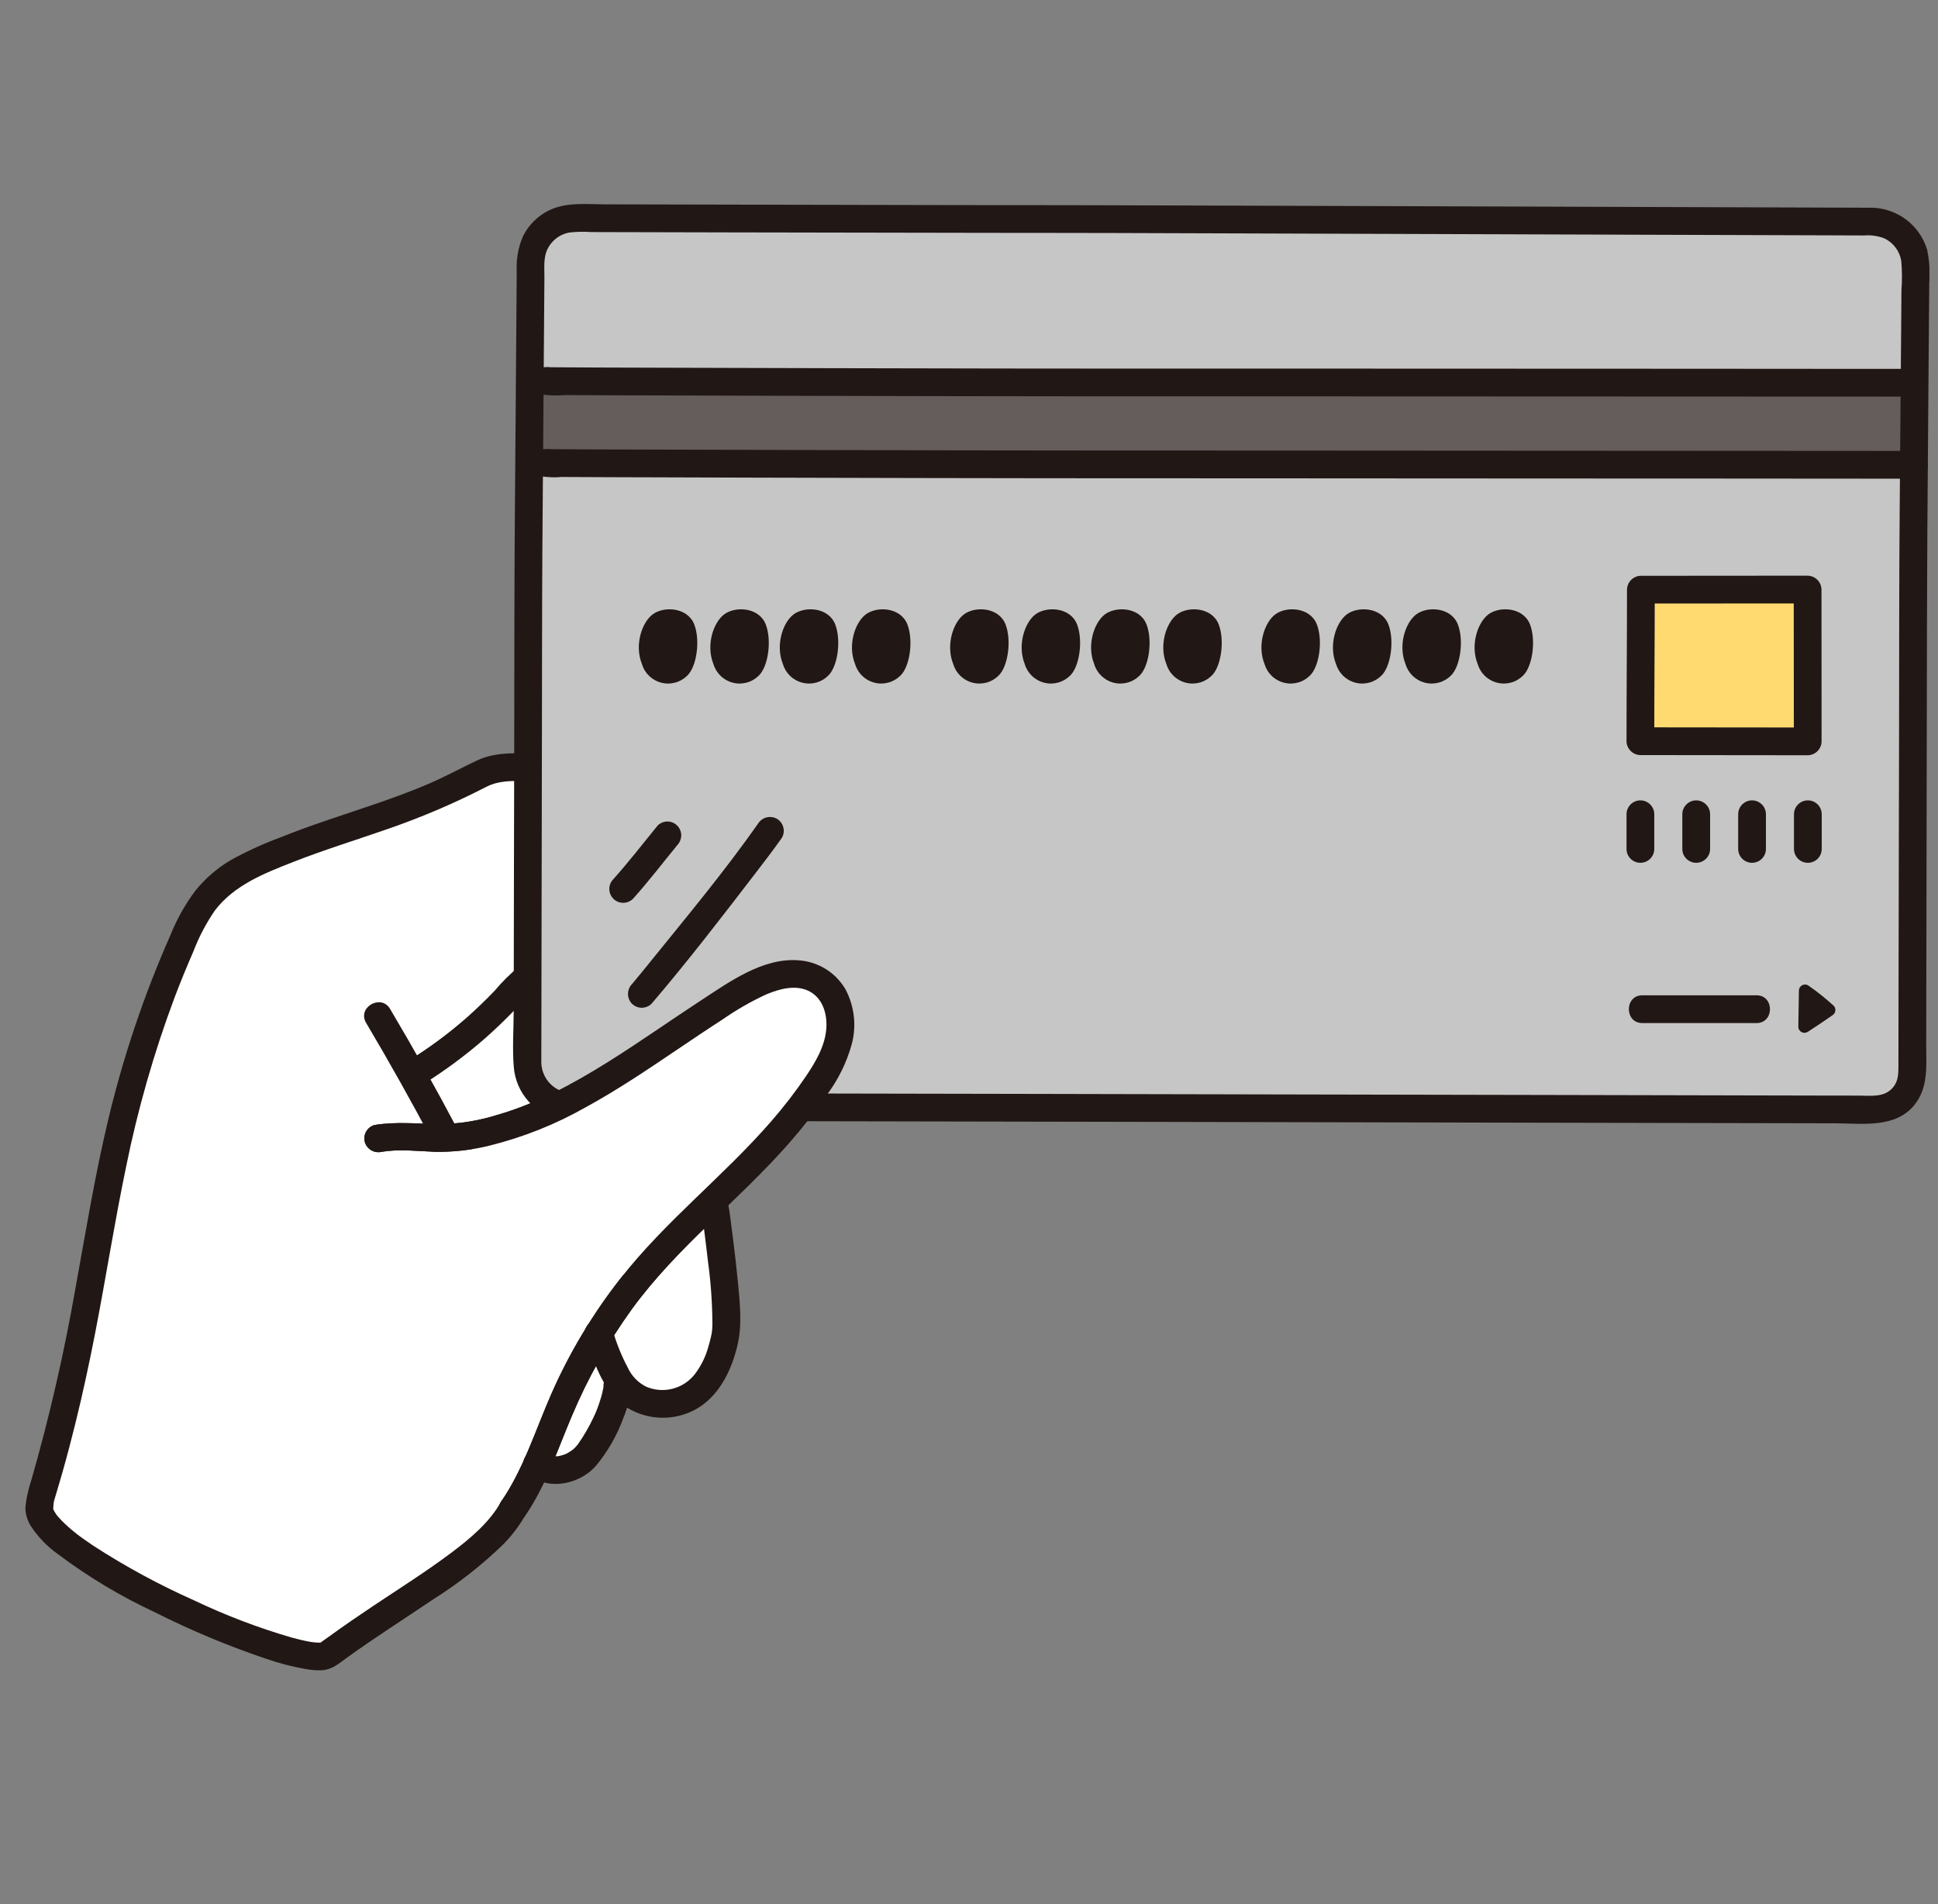 <svg width="57" height="56" viewBox="0 0 57 56" fill="none" xmlns="http://www.w3.org/2000/svg">
<rect x="0" y="0" width="57" height="56" fill="#808080" stroke="none"/>
<g clip-path="url(#clip0_2156_1826)">
<path d="M11.61 23.875C12.3 23.632 12.976 23.348 13.632 23.025C13.822 22.931 14.01 22.834 14.197 22.736C14.498 22.579 14.97 22.546 15.486 22.566L15.531 22.568C15.525 25.549 15.518 29.111 15.515 31.256C15.514 31.538 15.606 31.813 15.776 32.039C15.946 32.264 16.185 32.428 16.456 32.505C18.272 31.613 19.941 30.283 21.692 29.226C22.473 28.755 23.504 28.337 24.229 28.956C24.379 29.091 24.5 29.255 24.583 29.439C24.666 29.623 24.711 29.822 24.714 30.024C24.744 30.753 24.381 31.393 23.979 31.972C22.993 33.391 21.998 34.313 20.975 35.287C21.02 35.511 21.054 35.695 21.066 35.784C21.209 36.876 21.448 38.704 21.328 39.306C21.179 40.051 20.848 40.82 20.162 41.145C19.476 41.47 18.529 41.239 18.193 40.558L18.168 40.508L18.157 40.749C18.117 41.485 17.47 42.622 17.165 42.9C17.017 43.045 16.833 43.148 16.632 43.198C16.431 43.248 16.221 43.243 16.022 43.184C15.941 43.154 15.865 43.113 15.795 43.063C15.604 43.523 15.368 43.963 15.09 44.376C14.302 45.816 11.823 47.024 9.622 48.679C8.704 49.125 0.919 45.644 1.161 44.297C1.161 44.297 1.185 44.074 1.196 44.038C3.224 37.382 2.686 33.507 5.594 27.202C5.929 26.471 6.505 25.877 7.226 25.521C8.768 24.769 10.162 24.397 11.61 23.875Z" fill="white"/>
<path d="M20.623 33.796C20.759 34.233 21.029 35.498 21.066 35.783C21.209 36.876 21.449 38.703 21.328 39.306C21.18 40.051 20.848 40.819 20.162 41.144C19.477 41.469 18.529 41.239 18.194 40.557L18.169 40.507L18.157 40.749C18.117 41.485 17.469 42.622 17.165 42.9C17.017 43.045 16.833 43.148 16.632 43.198C16.431 43.248 16.221 43.243 16.022 43.184C15.628 43.039 15.389 42.645 15.194 42.272C14.954 41.761 14.792 41.216 14.711 40.657" fill="white"/>
<path d="M15.588 43.414C16.178 43.829 17.043 43.646 17.513 43.127C17.869 42.702 18.148 42.218 18.336 41.696C18.462 41.394 18.539 41.075 18.565 40.749C18.564 40.641 18.521 40.538 18.445 40.461C18.368 40.385 18.265 40.342 18.157 40.341C18.049 40.344 17.947 40.388 17.871 40.464C17.795 40.539 17.751 40.642 17.749 40.749C17.747 40.777 17.752 40.9 17.749 40.781C17.747 40.811 17.742 40.84 17.734 40.869C17.721 40.941 17.703 41.012 17.683 41.082C17.64 41.233 17.588 41.382 17.529 41.527C17.565 41.437 17.508 41.572 17.501 41.588C17.487 41.619 17.473 41.651 17.458 41.682C17.424 41.754 17.389 41.825 17.352 41.895C17.281 42.029 17.205 42.162 17.123 42.29C17.089 42.343 17.053 42.397 17.016 42.448C17.001 42.473 16.984 42.496 16.965 42.518C17.05 42.431 16.986 42.49 16.967 42.513C16.94 42.545 16.911 42.577 16.88 42.606C16.872 42.614 16.774 42.69 16.84 42.642C16.804 42.668 16.767 42.692 16.729 42.714C16.691 42.737 16.652 42.757 16.611 42.776C16.685 42.742 16.567 42.79 16.55 42.795C16.508 42.807 16.465 42.817 16.423 42.826H16.421C16.403 42.828 16.384 42.829 16.366 42.829C16.323 42.831 16.279 42.829 16.237 42.825C16.328 42.834 16.201 42.813 16.182 42.808C16.163 42.803 16.146 42.797 16.129 42.791C16.168 42.808 16.166 42.807 16.124 42.787C16.081 42.762 16.039 42.738 15.998 42.709C15.905 42.655 15.794 42.64 15.689 42.668C15.585 42.695 15.495 42.763 15.44 42.856C15.388 42.95 15.375 43.06 15.402 43.164C15.429 43.268 15.495 43.358 15.587 43.414L15.588 43.414Z" fill="#211715"/>
<path d="M17.226 39.314C17.446 40.007 17.714 40.861 18.32 41.318C18.622 41.535 18.979 41.664 19.35 41.691C19.722 41.718 20.093 41.641 20.424 41.469C21.142 41.094 21.525 40.293 21.697 39.535C21.835 38.927 21.757 38.28 21.699 37.667C21.658 37.238 21.607 36.809 21.553 36.382C21.53 36.199 21.506 36.016 21.482 35.834C21.47 35.741 21.458 35.649 21.442 35.556C21.434 35.51 21.425 35.464 21.416 35.417C21.412 35.394 21.384 35.189 21.384 35.284C21.384 34.759 20.567 34.758 20.567 35.284C20.583 35.449 20.613 35.613 20.655 35.773C20.671 35.867 20.684 35.974 20.704 36.126C20.746 36.453 20.787 36.781 20.824 37.11C20.907 37.714 20.95 38.323 20.953 38.933C20.953 38.987 20.95 39.04 20.946 39.094C20.945 39.112 20.929 39.248 20.938 39.193C20.946 39.144 20.916 39.291 20.91 39.319C20.887 39.42 20.86 39.52 20.83 39.62C20.751 39.908 20.617 40.178 20.435 40.416C20.27 40.627 20.04 40.777 19.781 40.843C19.521 40.91 19.247 40.888 19.001 40.781C18.764 40.661 18.575 40.464 18.464 40.222C18.274 39.864 18.123 39.487 18.013 39.097C17.855 38.599 17.067 38.812 17.226 39.314Z" fill="#211715"/>
<path d="M10.768 30.083C11.46 31.249 12.122 32.432 12.756 33.631C13.001 34.096 13.706 33.684 13.46 33.219C12.827 32.02 12.164 30.837 11.472 29.671C11.204 29.22 10.499 29.63 10.768 30.083Z" fill="#211715"/>
<path d="M12.428 31.898C13.068 31.501 13.675 31.052 14.243 30.558C14.513 30.321 14.773 30.074 15.025 29.818C15.156 29.685 15.285 29.55 15.411 29.412C15.477 29.341 15.54 29.268 15.608 29.2C15.637 29.17 15.669 29.143 15.698 29.115C15.762 29.052 15.664 29.136 15.715 29.101C15.807 29.044 15.873 28.955 15.9 28.851C15.927 28.747 15.914 28.636 15.862 28.542C15.806 28.45 15.717 28.382 15.613 28.355C15.508 28.328 15.397 28.342 15.303 28.396C15.027 28.619 14.773 28.869 14.545 29.142C14.288 29.408 14.022 29.665 13.746 29.911C13.206 30.387 12.628 30.816 12.016 31.193C11.571 31.47 11.98 32.177 12.428 31.898H12.428Z" fill="#211715"/>
<path d="M15.486 22.158C15.001 22.142 14.485 22.151 14.038 22.362C13.559 22.587 13.097 22.842 12.61 23.051C11.658 23.459 10.668 23.767 9.689 24.1C9.198 24.267 8.708 24.442 8.227 24.636C7.723 24.822 7.234 25.047 6.764 25.309C6.374 25.543 6.029 25.844 5.744 26.198C5.444 26.6 5.197 27.04 5.011 27.506C4.239 29.253 3.627 31.067 3.184 32.925C2.789 34.577 2.517 36.254 2.213 37.924C1.881 39.819 1.449 41.695 0.918 43.544C0.849 43.752 0.798 43.965 0.765 44.181C0.762 44.207 0.758 44.234 0.756 44.261L0.753 44.287C0.769 44.166 0.768 44.173 0.75 44.31C0.748 44.338 0.747 44.366 0.748 44.394C0.76 44.566 0.814 44.732 0.905 44.879C1.114 45.196 1.379 45.473 1.687 45.695C2.584 46.37 3.549 46.949 4.567 47.423C5.621 47.953 6.71 48.408 7.828 48.785C8.207 48.917 8.597 49.018 8.993 49.087C9.148 49.116 9.306 49.128 9.464 49.123C9.77 49.102 9.957 48.932 10.202 48.754C11.033 48.155 11.898 47.607 12.746 47.034C13.486 46.568 14.174 46.027 14.801 45.42C15.049 45.169 15.264 44.887 15.44 44.581C15.697 44.122 14.992 43.71 14.736 44.169C14.396 44.776 13.829 45.25 13.272 45.668C12.536 46.219 11.757 46.711 10.992 47.221C10.566 47.505 10.142 47.794 9.728 48.095C9.707 48.11 9.41 48.317 9.414 48.326C9.414 48.326 9.545 48.275 9.455 48.306C9.381 48.331 9.448 48.3 9.493 48.304C9.464 48.301 9.431 48.309 9.402 48.31C9.347 48.311 9.293 48.306 9.238 48.302C9.203 48.3 9.083 48.276 9.221 48.302C9.179 48.294 9.136 48.289 9.095 48.281C8.918 48.249 8.743 48.206 8.57 48.158C7.588 47.872 6.632 47.507 5.709 47.067C4.681 46.61 3.69 46.072 2.745 45.46C2.646 45.393 2.547 45.325 2.449 45.256C2.403 45.222 2.357 45.188 2.312 45.155C2.295 45.142 2.276 45.128 2.259 45.115C2.336 45.173 2.249 45.108 2.239 45.099C2.088 44.981 1.945 44.853 1.81 44.717C1.759 44.665 1.713 44.611 1.666 44.556C1.612 44.493 1.721 44.636 1.676 44.569C1.669 44.557 1.659 44.546 1.652 44.535C1.632 44.501 1.61 44.469 1.59 44.435C1.579 44.416 1.542 44.327 1.572 44.404C1.603 44.48 1.572 44.394 1.565 44.375C1.553 44.341 1.541 44.23 1.564 44.395C1.56 44.373 1.556 44.271 1.558 44.365C1.562 44.493 1.571 44.26 1.575 44.225C1.582 44.172 1.594 44.12 1.611 44.069C1.686 43.814 1.763 43.562 1.835 43.307C1.972 42.824 2.1 42.338 2.22 41.85C2.438 40.969 2.628 40.081 2.802 39.19C3.116 37.572 3.37 35.942 3.706 34.329C4.05 32.626 4.529 30.952 5.139 29.325C5.31 28.875 5.492 28.43 5.685 27.989C5.848 27.56 6.062 27.153 6.322 26.774C6.891 26.029 7.779 25.682 8.625 25.35C9.543 24.99 10.488 24.7 11.419 24.375C12.407 24.033 13.369 23.622 14.298 23.144C14.665 22.953 15.08 22.961 15.486 22.974C16.011 22.991 16.01 22.175 15.486 22.158V22.158Z" fill="#211715"/>
<path d="M15.441 44.581C16.055 43.688 16.395 42.643 16.815 41.653C17.283 40.538 17.877 39.48 18.585 38.5C19.912 36.679 21.709 35.318 23.188 33.637C23.579 33.193 23.945 32.728 24.285 32.245C24.64 31.784 24.901 31.259 25.055 30.698C25.195 30.157 25.127 29.583 24.864 29.09C24.722 28.85 24.525 28.647 24.288 28.5C24.051 28.352 23.782 28.265 23.504 28.244C22.444 28.153 21.453 28.877 20.613 29.425C19.683 30.032 18.777 30.676 17.833 31.263C16.827 31.889 15.774 32.459 14.63 32.789C14.074 32.964 13.495 33.055 12.913 33.061C12.269 33.051 11.657 32.982 11.015 33.087C10.911 33.116 10.823 33.185 10.77 33.279C10.716 33.373 10.702 33.484 10.73 33.589C10.761 33.692 10.83 33.779 10.924 33.832C11.017 33.885 11.127 33.9 11.232 33.874C11.747 33.789 12.26 33.854 12.777 33.874C13.321 33.885 13.863 33.825 14.391 33.695C15.388 33.448 16.346 33.066 17.239 32.558C18.169 32.05 19.049 31.455 19.928 30.862C20.37 30.564 20.81 30.267 21.257 29.979C21.666 29.694 22.099 29.447 22.551 29.239C22.919 29.087 23.376 28.96 23.76 29.133C24.189 29.326 24.334 29.804 24.304 30.24C24.27 30.757 23.989 31.23 23.707 31.649C23.393 32.113 23.05 32.557 22.682 32.979C21.276 34.597 19.568 35.913 18.244 37.608C17.432 38.645 16.752 39.779 16.221 40.985C15.751 42.052 15.402 43.201 14.736 44.169C14.438 44.603 15.145 45.012 15.441 44.581H15.441Z" fill="#211715"/>
<path d="M31.186 6.442C29.241 6.442 20.292 6.425 16.908 6.416C16.565 6.415 16.236 6.55 15.993 6.791C15.749 7.032 15.611 7.36 15.609 7.703C15.588 10.771 15.539 16.52 15.539 17.842C15.539 19.867 15.521 27.609 15.516 31.256C15.515 31.426 15.549 31.595 15.613 31.752C15.678 31.909 15.774 32.052 15.894 32.173C16.014 32.293 16.157 32.389 16.314 32.455C16.471 32.52 16.64 32.554 16.81 32.554C23.066 32.563 49.152 32.618 55.156 32.63C55.299 32.63 55.44 32.602 55.572 32.548C55.705 32.494 55.825 32.414 55.926 32.313C56.027 32.212 56.107 32.092 56.162 31.96C56.217 31.828 56.245 31.687 56.245 31.544C56.25 28.034 56.268 19.922 56.268 17.842C56.268 16.537 56.317 10.915 56.339 7.823C56.34 7.652 56.308 7.483 56.243 7.325C56.179 7.166 56.084 7.023 55.964 6.901C55.844 6.78 55.701 6.683 55.544 6.617C55.386 6.551 55.217 6.517 55.047 6.517C50.091 6.501 32.593 6.442 31.186 6.442Z" fill="#C6C6C6"/>
<path d="M55.749 11.255C50.431 11.254 33.115 11.247 31.423 11.247C28.791 11.247 16.215 11.219 15.581 11.207C15.575 12.012 15.57 12.834 15.563 13.617C15.873 13.628 28.756 13.657 31.423 13.657C33.331 13.657 46.414 13.665 48.444 13.665C49.84 13.665 54.832 13.67 56.295 13.67C56.299 12.887 56.306 12.063 56.312 11.256L55.749 11.255Z" fill="#645D5C"/>
<path d="M31.186 6.034C29.205 6.034 27.225 6.031 25.244 6.026C22.766 6.021 20.288 6.016 17.809 6.01C17.256 6.009 16.659 5.938 16.148 6.187C15.817 6.349 15.549 6.615 15.384 6.944C15.242 7.271 15.179 7.626 15.198 7.982C15.189 9.349 15.179 10.716 15.167 12.084C15.15 14.191 15.131 16.297 15.129 18.404C15.127 20.834 15.123 23.264 15.116 25.695C15.114 27.031 15.111 28.367 15.109 29.703C15.108 30.255 15.066 30.825 15.111 31.375C15.14 31.755 15.294 32.114 15.55 32.397C15.806 32.68 16.149 32.87 16.524 32.936C16.867 32.971 17.212 32.981 17.556 32.964L18.532 32.965L20.97 32.97L27.25 32.982C29.712 32.986 32.173 32.991 34.634 32.996L42.178 33.012L48.936 33.026L53.966 33.036C54.761 33.038 55.738 33.192 56.302 32.502C56.723 31.986 56.652 31.348 56.653 30.726C56.654 30.148 56.655 29.57 56.656 28.992C56.661 26.32 56.666 23.649 56.671 20.977C56.674 19.192 56.675 17.407 56.687 15.622C56.696 14.222 56.707 12.823 56.718 11.424C56.724 10.721 56.73 10.018 56.735 9.314C56.738 8.987 56.74 8.659 56.743 8.332C56.77 8 56.748 7.666 56.68 7.341C56.57 6.981 56.347 6.666 56.044 6.444C55.74 6.222 55.373 6.104 54.997 6.109C54.663 6.106 54.33 6.107 53.996 6.106L51.328 6.097C49.032 6.089 46.737 6.081 44.441 6.074C42.072 6.066 39.704 6.058 37.335 6.051C35.637 6.046 33.939 6.041 32.242 6.036C31.89 6.035 31.538 6.034 31.186 6.034C30.661 6.034 30.66 6.85 31.186 6.85C32.261 6.85 33.335 6.855 34.41 6.858C36.495 6.865 38.58 6.871 40.664 6.878C43.059 6.886 45.453 6.894 47.847 6.902L53.775 6.921L54.822 6.925C55.026 6.908 55.231 6.937 55.422 7.01C55.551 7.072 55.664 7.164 55.751 7.279C55.838 7.394 55.895 7.528 55.919 7.67C55.945 7.958 55.947 8.248 55.925 8.537C55.922 8.852 55.92 9.168 55.918 9.483C55.912 10.191 55.907 10.898 55.901 11.606C55.884 13.782 55.86 15.959 55.859 18.135C55.857 20.371 55.854 22.608 55.848 24.845C55.845 26.176 55.843 27.507 55.84 28.837C55.839 29.416 55.838 29.995 55.837 30.575C55.837 30.823 55.837 31.071 55.836 31.319C55.836 31.566 55.841 31.788 55.672 31.986C55.422 32.283 55.026 32.223 54.679 32.222L53.791 32.221L51.524 32.216L45.561 32.203L38.405 32.189L30.952 32.173L24.076 32.16C22.288 32.157 20.499 32.153 18.71 32.15C18.103 32.149 17.497 32.15 16.891 32.147C16.761 32.155 16.632 32.135 16.511 32.088C16.39 32.042 16.28 31.971 16.188 31.879C16.097 31.788 16.026 31.677 15.98 31.556C15.934 31.435 15.914 31.306 15.921 31.177C15.92 30.627 15.923 30.078 15.924 29.529C15.929 26.852 15.934 24.174 15.939 21.497C15.943 19.72 15.941 17.944 15.952 16.166C15.97 13.495 15.99 10.823 16.012 8.151C16.014 7.888 15.981 7.603 16.088 7.356C16.146 7.225 16.234 7.11 16.346 7.02C16.457 6.931 16.588 6.869 16.729 6.841C16.948 6.814 17.17 6.809 17.39 6.825L18.095 6.827C19.258 6.83 20.421 6.832 21.583 6.835C24.069 6.84 26.555 6.844 29.042 6.848C29.756 6.849 30.471 6.85 31.186 6.85C31.711 6.85 31.712 6.034 31.186 6.034Z" fill="#211715"/>
<path d="M56.249 10.848C55.513 10.848 54.777 10.848 54.041 10.848L49.919 10.845L44.765 10.843L39.461 10.841L34.888 10.84H31.927C31.081 10.84 30.236 10.839 29.39 10.838C27.725 10.835 26.06 10.832 24.395 10.828C22.673 10.823 20.95 10.819 19.226 10.814C18.216 10.81 17.207 10.81 16.197 10.801C16.112 10.801 15.947 10.759 16.146 10.813L16.326 11.495L16.146 11.6C16.038 11.611 16.003 11.616 16.04 11.614C16.148 11.612 16.25 11.568 16.326 11.492C16.402 11.416 16.446 11.313 16.448 11.206C16.447 11.098 16.404 10.995 16.328 10.918C16.252 10.842 16.148 10.799 16.04 10.798C15.932 10.799 15.828 10.842 15.749 10.918C15.7 10.969 15.665 11.032 15.647 11.1C15.629 11.169 15.629 11.241 15.647 11.309C15.665 11.378 15.701 11.441 15.75 11.492C15.8 11.542 15.862 11.579 15.93 11.599C16.153 11.633 16.38 11.64 16.605 11.619C17.118 11.622 17.631 11.624 18.144 11.626C19.764 11.632 21.385 11.636 23.006 11.64C24.759 11.644 26.511 11.648 28.264 11.651C29.355 11.653 30.446 11.655 31.537 11.655H33.962L38.215 11.657L43.42 11.659L48.716 11.661L53.173 11.663L55.932 11.664H56.25C56.775 11.664 56.776 10.848 56.25 10.848H56.249Z" fill="#211715"/>
<path d="M56.31 13.262C54.679 13.262 53.049 13.261 51.418 13.259C50.213 13.258 49.008 13.257 47.802 13.257L44.129 13.255L39.083 13.252L34.31 13.25C33.354 13.25 32.398 13.25 31.442 13.249C30.363 13.249 29.283 13.248 28.203 13.245C26.603 13.242 25.004 13.238 23.405 13.234C21.867 13.231 20.329 13.226 18.791 13.221C17.918 13.219 17.045 13.219 16.172 13.21C16.087 13.21 15.956 13.171 16.146 13.222L16.326 13.904L16.146 14.009C16.038 14.021 16.003 14.026 16.04 14.023C16.148 14.021 16.25 13.977 16.326 13.901C16.402 13.825 16.446 13.723 16.448 13.615C16.447 13.507 16.404 13.404 16.328 13.328C16.251 13.252 16.148 13.208 16.04 13.207C15.932 13.208 15.828 13.251 15.749 13.326C15.7 13.377 15.664 13.44 15.646 13.509C15.628 13.578 15.628 13.65 15.646 13.719C15.664 13.788 15.7 13.851 15.75 13.901C15.799 13.952 15.861 13.989 15.93 14.009C16.126 14.04 16.325 14.046 16.523 14.028C16.961 14.031 17.399 14.033 17.837 14.034C19.258 14.04 20.679 14.044 22.099 14.047C23.753 14.051 25.406 14.055 27.059 14.059C28.331 14.061 29.603 14.063 30.875 14.065C31.696 14.065 32.517 14.066 33.338 14.066L37.783 14.068L42.915 14.071C44.314 14.071 45.714 14.072 47.114 14.073C48.112 14.073 49.11 14.073 50.108 14.074C51.896 14.075 53.683 14.076 55.471 14.078H56.31C56.835 14.078 56.836 13.262 56.31 13.262L56.31 13.262Z" fill="#211715"/>
<path d="M48.302 30.088C49.267 30.088 50.232 30.088 51.197 30.088H51.664C52.189 30.088 52.19 29.272 51.664 29.272H48.302C47.777 29.272 47.776 30.088 48.302 30.088Z" fill="#211715"/>
<path d="M53.924 29.572C53.693 29.361 53.448 29.166 53.191 28.987C53.164 28.968 53.133 28.957 53.1 28.955C53.068 28.953 53.035 28.96 53.006 28.975C52.977 28.99 52.953 29.012 52.935 29.04C52.918 29.068 52.909 29.1 52.909 29.133C52.904 29.468 52.896 29.881 52.892 30.194C52.891 30.226 52.899 30.258 52.916 30.286C52.932 30.314 52.955 30.337 52.984 30.353C53.012 30.369 53.044 30.377 53.077 30.376C53.109 30.375 53.141 30.365 53.168 30.348C53.397 30.201 53.698 29.997 53.906 29.852C53.928 29.836 53.946 29.816 53.959 29.793C53.973 29.769 53.98 29.743 53.982 29.716C53.984 29.689 53.98 29.663 53.97 29.637C53.96 29.612 53.944 29.59 53.924 29.572Z" fill="#211715"/>
<path d="M49.334 21.8C50.651 21.801 52.654 21.804 53.169 21.804C53.169 20.903 53.165 18.142 53.165 17.339C52.88 17.339 48.846 17.342 48.261 17.342C48.261 18.012 48.247 21.252 48.247 21.799L49.334 21.8Z" fill="#FFDA71"/>
<path d="M49.334 22.208C50.612 22.209 51.89 22.211 53.168 22.212C53.276 22.211 53.379 22.167 53.455 22.091C53.531 22.015 53.575 21.912 53.576 21.804C53.576 20.316 53.575 18.828 53.573 17.339C53.572 17.232 53.528 17.129 53.452 17.053C53.376 16.976 53.273 16.933 53.165 16.931C51.801 16.931 50.437 16.932 49.073 16.934H48.261C48.154 16.935 48.051 16.979 47.974 17.055C47.898 17.131 47.855 17.234 47.853 17.342C47.853 18.828 47.839 20.313 47.839 21.799C47.84 21.906 47.884 22.009 47.96 22.085C48.036 22.162 48.139 22.205 48.247 22.207C48.61 22.207 48.972 22.207 49.334 22.208C49.859 22.208 49.86 21.392 49.334 21.392C48.971 21.392 48.609 21.391 48.247 21.391L48.655 21.799C48.655 20.313 48.669 18.828 48.669 17.342L48.261 17.75C49.677 17.75 51.092 17.749 52.508 17.747H53.165L52.757 17.339C52.757 18.828 52.758 20.316 52.76 21.804L53.168 21.396C51.89 21.396 50.612 21.395 49.334 21.392C48.809 21.391 48.808 22.207 49.334 22.208Z" fill="#211715"/>
<path d="M47.839 23.947V24.967C47.839 25.076 47.882 25.179 47.958 25.256C48.035 25.332 48.139 25.375 48.247 25.375C48.355 25.375 48.459 25.332 48.535 25.256C48.612 25.179 48.655 25.076 48.655 24.967V23.947C48.655 23.839 48.612 23.735 48.535 23.659C48.459 23.582 48.355 23.539 48.247 23.539C48.139 23.539 48.035 23.582 47.958 23.659C47.882 23.735 47.839 23.839 47.839 23.947Z" fill="#211715"/>
<path d="M49.48 23.947V24.967C49.48 25.076 49.523 25.179 49.6 25.256C49.676 25.332 49.78 25.375 49.889 25.375C49.997 25.375 50.1 25.332 50.177 25.256C50.254 25.179 50.297 25.076 50.297 24.967V23.947C50.297 23.839 50.254 23.735 50.177 23.659C50.1 23.582 49.997 23.539 49.889 23.539C49.78 23.539 49.676 23.582 49.6 23.659C49.523 23.735 49.48 23.839 49.48 23.947Z" fill="#211715"/>
<path d="M51.123 23.947V24.967C51.123 25.076 51.166 25.179 51.242 25.256C51.319 25.332 51.422 25.375 51.531 25.375C51.639 25.375 51.743 25.332 51.819 25.256C51.896 25.179 51.939 25.076 51.939 24.967V23.947C51.939 23.839 51.896 23.735 51.819 23.659C51.743 23.582 51.639 23.539 51.531 23.539C51.422 23.539 51.319 23.582 51.242 23.659C51.166 23.735 51.123 23.839 51.123 23.947Z" fill="#211715"/>
<path d="M52.764 23.947V24.967C52.764 25.076 52.807 25.179 52.884 25.256C52.96 25.332 53.064 25.375 53.172 25.375C53.28 25.375 53.384 25.332 53.461 25.256C53.537 25.179 53.58 25.076 53.58 24.967V23.947C53.58 23.839 53.537 23.735 53.461 23.659C53.384 23.582 53.28 23.539 53.172 23.539C53.064 23.539 52.96 23.582 52.884 23.659C52.807 23.735 52.764 23.839 52.764 23.947Z" fill="#211715"/>
<path d="M19.341 24.282C18.91 24.808 18.493 25.351 18.038 25.858C17.963 25.935 17.921 26.038 17.921 26.146C17.922 26.254 17.965 26.357 18.041 26.433C18.117 26.509 18.22 26.552 18.328 26.552C18.436 26.552 18.539 26.51 18.616 26.435C19.071 25.928 19.487 25.385 19.918 24.858C19.992 24.78 20.034 24.677 20.037 24.569C20.037 24.488 20.013 24.409 19.968 24.342C19.924 24.275 19.86 24.222 19.785 24.191C19.711 24.16 19.628 24.152 19.549 24.168C19.47 24.184 19.397 24.223 19.34 24.28L19.341 24.282Z" fill="#211715"/>
<path d="M22.293 24.227C21.315 25.619 20.224 26.93 19.143 28.265C18.959 28.492 18.776 28.721 18.587 28.943C18.512 29.02 18.471 29.124 18.471 29.231C18.471 29.338 18.512 29.442 18.587 29.52C18.663 29.595 18.767 29.638 18.875 29.638C18.983 29.638 19.087 29.595 19.163 29.52C20.247 28.252 21.267 26.922 22.282 25.6C22.525 25.283 22.768 24.966 22.997 24.639C23.051 24.545 23.066 24.434 23.038 24.33C23.011 24.225 22.944 24.136 22.851 24.081C22.757 24.028 22.646 24.014 22.542 24.041C22.438 24.069 22.349 24.135 22.293 24.227Z" fill="#211715"/>
<path d="M20.421 18.369C20.225 17.856 19.524 17.821 19.194 18.07C18.879 18.308 18.656 18.968 18.879 19.526C18.918 19.66 18.991 19.781 19.091 19.878C19.192 19.975 19.316 20.044 19.451 20.079C19.586 20.113 19.728 20.111 19.863 20.074C19.997 20.037 20.12 19.965 20.218 19.866C20.489 19.603 20.601 18.841 20.421 18.369Z" fill="#211715"/>
<path d="M22.524 18.369C22.328 17.856 21.627 17.821 21.297 18.07C20.983 18.308 20.759 18.968 20.982 19.526C21.021 19.66 21.095 19.781 21.195 19.878C21.295 19.975 21.419 20.044 21.555 20.079C21.69 20.113 21.832 20.111 21.966 20.074C22.101 20.037 22.223 19.965 22.321 19.866C22.593 19.603 22.704 18.841 22.524 18.369Z" fill="#211715"/>
<path d="M24.567 18.369C24.372 17.856 23.67 17.821 23.34 18.07C23.026 18.308 22.802 18.968 23.025 19.526C23.064 19.66 23.137 19.781 23.238 19.878C23.338 19.975 23.462 20.044 23.598 20.079C23.733 20.113 23.875 20.111 24.009 20.074C24.144 20.037 24.266 19.965 24.364 19.866C24.636 19.603 24.747 18.841 24.567 18.369Z" fill="#211715"/>
<path d="M26.69 18.369C26.494 17.856 25.793 17.821 25.463 18.07C25.148 18.308 24.925 18.968 25.148 19.526C25.187 19.66 25.26 19.781 25.36 19.878C25.461 19.975 25.585 20.044 25.72 20.079C25.855 20.113 25.997 20.111 26.132 20.074C26.266 20.037 26.389 19.965 26.487 19.866C26.759 19.603 26.87 18.841 26.69 18.369Z" fill="#211715"/>
<path d="M29.577 18.369C29.381 17.856 28.68 17.821 28.35 18.07C28.036 18.308 27.812 18.968 28.035 19.526C28.074 19.66 28.147 19.781 28.247 19.878C28.348 19.975 28.472 20.044 28.607 20.079C28.742 20.113 28.884 20.111 29.019 20.074C29.153 20.037 29.276 19.965 29.374 19.866C29.645 19.603 29.757 18.841 29.577 18.369Z" fill="#211715"/>
<path d="M31.68 18.369C31.485 17.856 30.783 17.821 30.453 18.07C30.139 18.308 29.916 18.968 30.138 19.526C30.177 19.66 30.251 19.781 30.351 19.878C30.451 19.975 30.575 20.044 30.711 20.079C30.846 20.113 30.988 20.111 31.122 20.074C31.257 20.037 31.379 19.965 31.478 19.866C31.749 19.603 31.86 18.841 31.68 18.369Z" fill="#211715"/>
<path d="M33.723 18.369C33.528 17.856 32.826 17.821 32.496 18.07C32.182 18.308 31.958 18.968 32.181 19.526C32.22 19.66 32.294 19.781 32.394 19.878C32.495 19.975 32.618 20.044 32.754 20.079C32.889 20.113 33.031 20.111 33.166 20.074C33.3 20.037 33.422 19.965 33.521 19.866C33.792 19.603 33.904 18.841 33.723 18.369Z" fill="#211715"/>
<path d="M35.846 18.369C35.65 17.856 34.949 17.821 34.619 18.07C34.305 18.308 34.081 18.968 34.304 19.526C34.343 19.66 34.416 19.781 34.517 19.878C34.617 19.975 34.741 20.044 34.876 20.079C35.012 20.113 35.154 20.111 35.288 20.074C35.422 20.037 35.545 19.965 35.643 19.866C35.914 19.603 36.026 18.841 35.846 18.369Z" fill="#211715"/>
<path d="M38.733 18.369C38.538 17.856 37.836 17.821 37.506 18.07C37.192 18.308 36.968 18.968 37.191 19.526C37.23 19.66 37.303 19.781 37.404 19.878C37.504 19.975 37.628 20.044 37.764 20.079C37.899 20.113 38.041 20.111 38.175 20.074C38.31 20.037 38.432 19.965 38.53 19.866C38.802 19.603 38.913 18.841 38.733 18.369Z" fill="#211715"/>
<path d="M40.837 18.369C40.641 17.856 39.94 17.821 39.61 18.07C39.295 18.308 39.072 18.968 39.294 19.526C39.334 19.66 39.407 19.781 39.507 19.878C39.608 19.975 39.732 20.044 39.867 20.079C40.002 20.113 40.144 20.111 40.279 20.074C40.413 20.037 40.536 19.965 40.634 19.866C40.905 19.603 41.017 18.841 40.837 18.369Z" fill="#211715"/>
<path d="M42.88 18.369C42.684 17.856 41.983 17.821 41.653 18.07C41.338 18.308 41.115 18.968 41.337 19.526C41.377 19.66 41.45 19.781 41.55 19.878C41.651 19.975 41.775 20.044 41.91 20.079C42.045 20.113 42.187 20.111 42.322 20.074C42.456 20.037 42.579 19.965 42.677 19.866C42.948 19.603 43.06 18.841 42.88 18.369Z" fill="#211715"/>
<path d="M45.002 18.369C44.806 17.856 44.105 17.821 43.775 18.07C43.461 18.308 43.237 18.968 43.46 19.526C43.499 19.66 43.572 19.781 43.673 19.878C43.773 19.975 43.897 20.044 44.032 20.079C44.168 20.113 44.31 20.111 44.444 20.074C44.579 20.037 44.701 19.965 44.799 19.866C45.071 19.603 45.182 18.841 45.002 18.369Z" fill="#211715"/>
<path d="M18.651 37.747C20.529 35.402 22.265 34.439 23.979 31.972C24.382 31.393 24.744 30.753 24.715 30.024C24.712 29.822 24.667 29.623 24.584 29.439C24.5 29.256 24.38 29.091 24.23 28.956C23.505 28.337 22.473 28.755 21.693 29.226C19.027 30.836 16.548 33.079 13.455 33.444L18.651 37.747Z" fill="white"/>
<path d="M15.441 44.581C16.055 43.688 16.395 42.643 16.815 41.653C17.283 40.538 17.877 39.48 18.585 38.5C19.912 36.679 21.709 35.318 23.188 33.637C23.579 33.193 23.945 32.728 24.285 32.245C24.64 31.784 24.901 31.259 25.055 30.698C25.195 30.157 25.127 29.583 24.864 29.09C24.722 28.85 24.525 28.647 24.288 28.5C24.051 28.352 23.782 28.265 23.504 28.244C22.444 28.153 21.453 28.877 20.613 29.425C19.683 30.032 18.777 30.676 17.833 31.263C16.827 31.889 15.774 32.459 14.63 32.789C14.074 32.964 13.495 33.055 12.913 33.061C12.269 33.051 11.657 32.982 11.015 33.087C10.911 33.116 10.823 33.185 10.77 33.279C10.716 33.373 10.702 33.484 10.73 33.589C10.761 33.692 10.83 33.779 10.924 33.832C11.017 33.885 11.127 33.9 11.232 33.874C11.747 33.789 12.26 33.854 12.777 33.874C13.321 33.885 13.863 33.825 14.391 33.695C15.388 33.448 16.346 33.066 17.239 32.558C18.169 32.05 19.049 31.455 19.928 30.862C20.37 30.564 20.81 30.267 21.257 29.979C21.666 29.694 22.099 29.447 22.551 29.239C22.919 29.087 23.376 28.96 23.76 29.133C24.189 29.326 24.334 29.804 24.304 30.24C24.27 30.757 23.989 31.23 23.707 31.649C23.393 32.113 23.05 32.557 22.682 32.979C21.276 34.597 19.568 35.913 18.244 37.608C17.432 38.645 16.752 39.779 16.221 40.985C15.751 42.052 15.402 43.201 14.736 44.169C14.438 44.603 15.145 45.012 15.441 44.581H15.441Z" fill="#211715"/>
</g>
<defs>
<clipPath id="clip0_2156_1826">
<rect width="56" height="56" fill="white" transform="translate(0.748)"/>
</clipPath>
</defs>
</svg>
